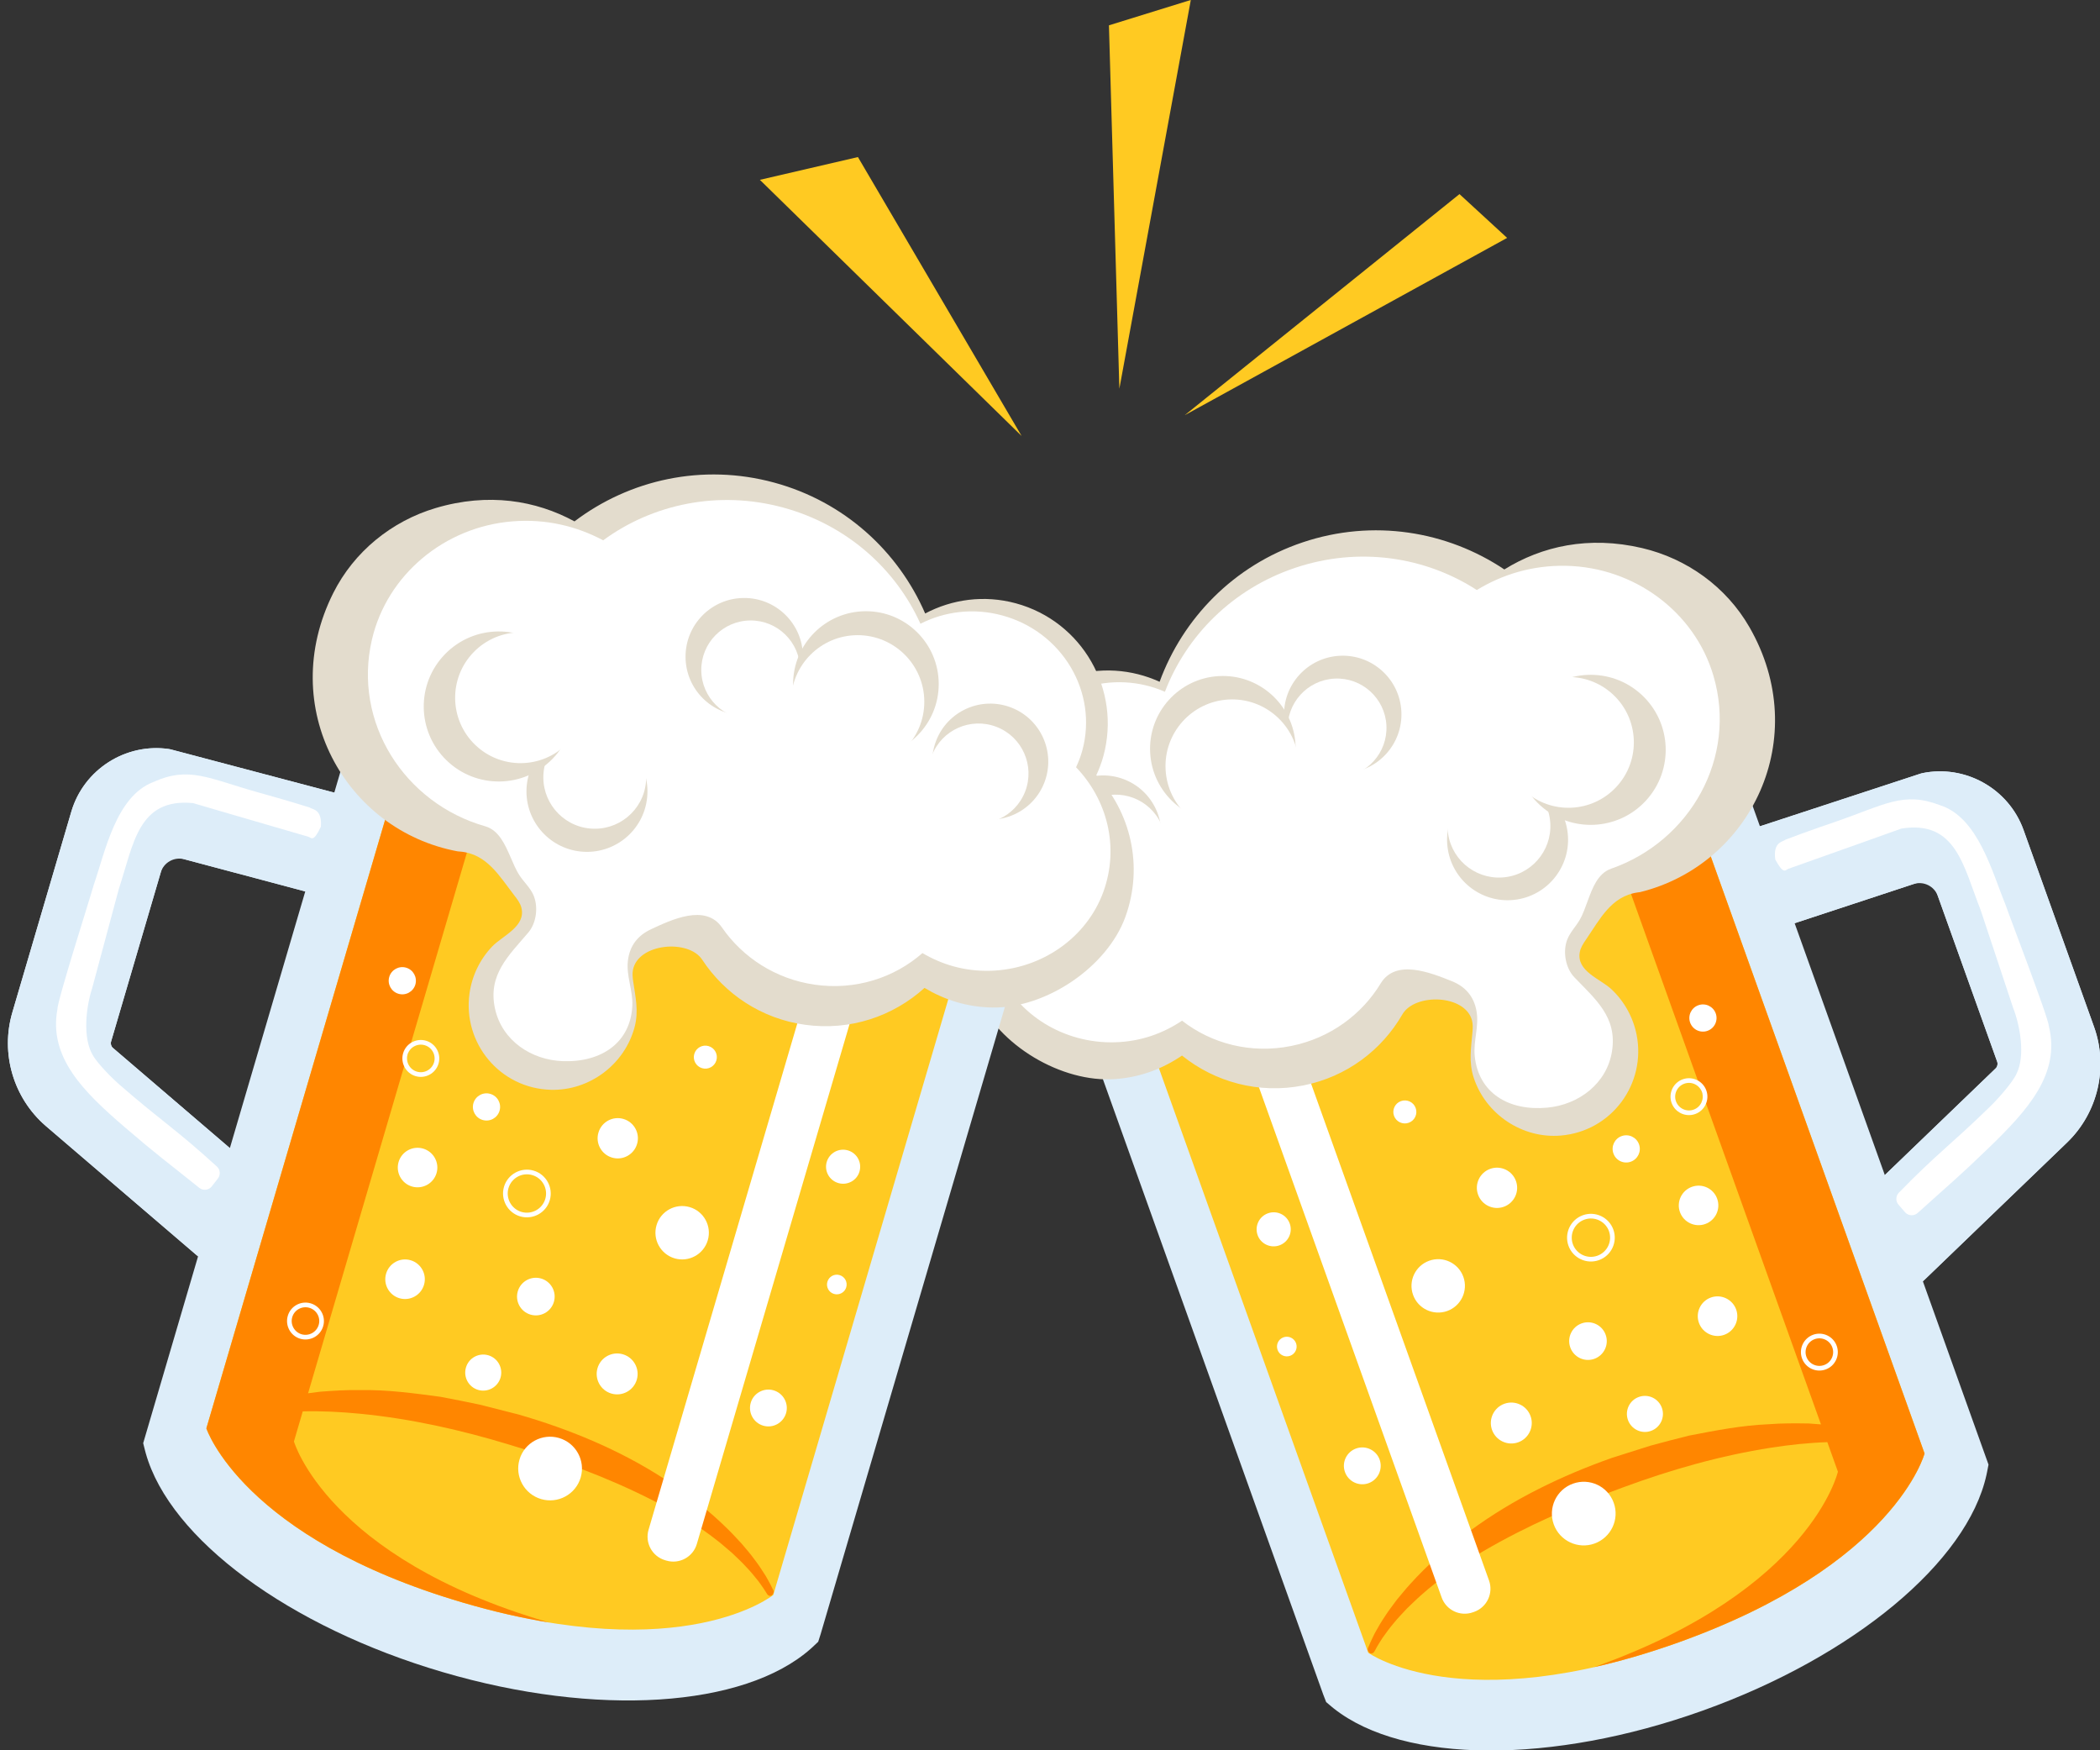 <?xml version="1.0" encoding="UTF-8"?><svg xmlns="http://www.w3.org/2000/svg" xmlns:xlink="http://www.w3.org/1999/xlink" height="221.0" preserveAspectRatio="xMidYMid meet" version="1.0" viewBox="-1.0 -0.0 265.2 221.0" width="265.2" zoomAndPan="magnify"><rect x="-1.0" y="-0.0" width="265.2" height="221.0" fill="#333333" stroke="none"/><defs><clipPath id="a"><path d="M 127 77 L 251 77 L 251 221.031 L 127 221.031 Z M 127 77"/></clipPath><clipPath id="b"><path d="M 218 97 L 264.262 97 L 264.262 164 L 218 164 Z M 218 97"/></clipPath><clipPath id="c"><path d="M 219 97 L 264.262 97 L 264.262 163 L 219 163 Z M 219 97"/></clipPath></defs><g><g clip-path="url(#a)" id="change1_5"><path d="M 214.039 215.988 C 195.012 222.801 176.309 222.699 167.465 215.742 C 167.379 215.676 167.297 215.605 167.215 215.539 L 166.477 214.918 L 166.113 213.98 L 127.812 107.035 L 211.488 77.066 L 250.121 184.93 L 249.934 185.887 C 249.914 186.008 249.891 186.121 249.863 186.227 C 247.449 197.219 233.062 209.172 214.039 215.988" fill="#ddedf9"/></g><g clip-path="url(#b)" id="change1_6"><path d="M 240.316 163.25 L 231.297 153.883 L 251.039 134.883 C 251.242 134.684 251.32 134.352 251.215 134.055 L 242.914 110.879 L 222.875 117.48 L 218.809 105.133 L 241.652 97.645 C 247.117 96.465 252.66 99.539 254.547 104.805 L 263.453 129.672 C 265.273 134.754 263.945 140.469 260.074 144.23 L 240.316 163.25" fill="#ddedf9"/></g><g clip-path="url(#c)" id="change1_1"><path d="M 238.609 161.48 L 233.004 155.656 C 232.062 154.676 232.094 153.121 233.07 152.18 L 251.039 134.883 C 251.242 134.684 251.32 134.352 251.215 134.055 L 243.723 113.137 C 243.273 111.883 241.902 111.215 240.637 111.629 L 225.211 116.711 C 223.922 117.137 222.531 116.438 222.105 115.145 L 219.578 107.473 C 219.152 106.184 219.855 104.789 221.148 104.367 L 241.488 97.699 C 241.598 97.664 241.711 97.633 241.824 97.609 C 247.234 96.527 252.68 99.598 254.547 104.805 L 263.453 129.672 C 265.273 134.754 263.945 140.469 260.074 144.23 L 242.086 161.543 C 241.109 162.488 239.551 162.457 238.609 161.48" fill="#ddedf9"/></g><g id="change2_1"><path d="M 223.191 108.527 C 222.887 106.281 224.148 106.309 224.488 106.02 C 227.148 104.996 230.688 103.797 230.719 103.785 C 237.027 101.625 239.332 99.879 244.02 101.676 C 248.812 103.227 250.566 110.094 252.254 114.195 C 252.754 115.684 257.715 128.543 257.754 129.625 C 259.215 135.637 255.016 140.23 250.145 144.941 C 246.188 148.77 245.262 149.457 241.18 153.152 C 240.727 153.562 240.031 153.535 239.609 153.098 L 238.797 152.16 C 238.375 151.723 238.375 151.031 238.797 150.598 C 243.633 145.633 245.348 144.562 250.309 139.73 C 251.211 138.863 253.129 136.734 253.652 135.586 C 254.781 133.363 254.129 129.543 253.219 127.227 L 249.129 114.914 C 246.938 109.383 246.043 103.531 239.129 104.617 C 239.129 104.617 231.168 107.469 224.867 109.691 C 224.449 109.84 224.273 110.516 223.191 108.527" fill="#fff"/></g><g id="change3_1"><path d="M 206.504 84.301 L 136.254 109.461 L 171.789 208.684 L 171.793 208.684 L 171.793 208.688 C 171.793 208.688 183.582 217.188 210.957 207.383 C 238.332 197.578 242.043 183.527 242.043 183.527 L 242.039 183.523 L 242.043 183.523 L 206.504 84.301" fill="#ffca22"/></g><g id="change4_1"><path d="M 206.504 84.297 L 196.078 88.035 L 228.961 179.852 L 227.426 179.738 C 225.738 179.711 224.035 179.699 222.348 179.832 C 218.953 179.973 215.629 180.625 212.312 181.266 C 210.676 181.668 209.047 182.102 207.418 182.543 L 202.605 184.066 C 196.27 186.301 190.109 189.266 184.637 193.293 C 181.902 195.289 179.32 197.52 177.055 200.047 C 176.48 200.668 175.957 201.344 175.41 201.984 C 174.906 202.672 174.379 203.332 173.922 204.051 C 173.445 204.75 173.016 205.484 172.609 206.23 C 172.426 206.617 172.23 206.992 172.059 207.383 L 171.809 207.977 C 171.742 208.18 171.586 208.367 172.004 208.742 C 172.383 208.906 172.574 208.535 172.664 208.355 L 172.953 207.832 C 173.152 207.488 173.379 207.152 173.59 206.812 C 174.051 206.152 174.531 205.508 175.055 204.891 C 175.559 204.266 176.137 203.691 176.676 203.098 C 177.27 202.543 177.828 201.969 178.438 201.438 C 180.848 199.289 183.527 197.457 186.328 195.859 C 191.898 192.602 197.852 190.043 203.949 187.812 C 210.035 185.566 216.285 183.785 222.664 182.793 C 225.012 182.43 227.387 182.172 229.766 182.094 L 231.102 185.82 L 231.098 185.82 L 231.102 185.824 C 231.102 185.824 227.738 200.676 200.566 210.41 C 200.469 210.445 200.379 210.473 200.281 210.508 C 203.539 209.777 207.086 208.766 210.957 207.383 C 238.332 197.578 242.043 183.527 242.043 183.527 C 242.043 183.527 242.039 183.523 242.039 183.523 L 242.043 183.523 L 206.504 84.297" fill="#ff8600"/></g><g id="change2_2"><path d="M 185.172 203.52 L 185.016 203.574 C 183.406 204.152 181.633 203.312 181.059 201.703 L 152.605 122.258 C 152.027 120.648 152.863 118.879 154.473 118.301 L 154.629 118.246 C 156.238 117.668 158.012 118.508 158.586 120.117 L 187.043 199.562 C 187.617 201.168 186.781 202.941 185.172 203.52" fill="#fff"/></g><g id="change5_1"><path d="M 206.379 69.203 C 199.613 67.617 193.695 68.977 188.977 71.902 C 181.734 67.055 172.406 65.492 163.508 68.48 C 154.785 71.41 148.379 78.07 145.441 86.086 C 141.941 84.492 137.859 84.152 133.926 85.473 C 125.691 88.238 121.262 97.152 124.023 105.383 C 124.305 106.215 124.66 106.992 125.055 107.742 C 121.039 112.57 119.715 119.438 122.414 125.766 C 125.062 131.984 133.102 136.742 139.84 136.25 C 143.102 136.016 145.906 134.895 148.27 133.281 C 152.422 136.621 157.969 138.172 163.605 137.051 C 169.086 135.961 173.508 132.57 176.098 128.086 C 177.664 125.375 184.031 125.539 184.895 128.855 C 185.012 129.312 184.996 129.789 184.957 130.258 C 184.785 132.301 184.453 134.086 185.113 136.086 C 186.637 140.719 191.262 143.789 196.098 143.383 C 202.555 142.836 206.914 136.832 205.676 130.633 C 205.238 128.445 204.121 126.426 202.496 124.902 C 201.105 123.602 198.055 122.633 198.504 120.223 C 198.613 119.625 198.965 119.105 199.309 118.605 C 201.035 116.086 202.465 113.16 205.812 112.684 C 206.02 112.656 206.129 112.641 206.129 112.641 C 220.109 109.188 227.992 93.16 219.91 79.156 C 217 74.113 212.047 70.535 206.379 69.203" fill="#e3dccd" fill-rule="evenodd"/></g><g id="change2_3"><path d="M 196.773 71.441 C 192.508 71.355 188.707 72.543 185.5 74.5 C 179.008 70.293 170.605 68.992 162.555 71.699 C 154.664 74.348 148.824 80.266 146.113 87.348 C 142.969 85.969 139.289 85.703 135.73 86.898 C 128.281 89.402 124.211 97.285 126.637 104.512 C 126.879 105.238 127.195 105.922 127.547 106.578 C 123.887 110.863 122.633 116.918 125.016 122.469 C 127.461 128.172 133.402 131.777 139.781 131.605 C 143.098 131.516 145.922 130.453 148.277 128.875 C 151.996 131.781 156.988 133.102 162.082 132.066 C 166.992 131.07 170.984 128.09 173.363 124.168 C 175.277 121.02 179.703 122.84 182.312 123.875 C 184.039 124.559 185.129 125.793 185.461 127.66 C 185.809 129.598 185.039 131.453 185.238 133.363 C 185.723 138.02 189.543 140.309 194.387 139.859 C 198.371 139.492 201.938 136.812 202.574 132.727 C 203.25 128.418 200.477 126.172 197.816 123.395 C 196.691 122.215 196.336 120.137 196.922 118.633 C 197.285 117.711 197.996 117 198.488 116.156 C 198.934 115.391 199.211 114.531 199.52 113.707 C 200.094 112.168 200.766 110.273 202.469 109.684 C 212.449 106.207 218.445 95.645 215.371 85.289 C 212.988 77.246 205.387 71.621 196.773 71.441" fill="#fff"/></g><g id="change5_2"><path d="M 161.164 90.57 C 160.961 86.48 164.113 83.004 168.203 82.801 C 172.289 82.598 175.77 85.746 175.973 89.836 C 176.176 93.926 173.023 97.406 168.934 97.605 C 164.848 97.809 161.367 94.66 161.164 90.57" fill="#e3dccd"/></g><g id="change2_4"><path d="M 161.617 92.227 C 161.445 88.785 164.098 85.855 167.543 85.684 C 170.984 85.516 173.914 88.164 174.086 91.609 C 174.254 95.051 171.602 97.98 168.16 98.152 C 164.715 98.324 161.785 95.672 161.617 92.227" fill="#fff"/></g><g id="change5_3"><path d="M 131.652 108.266 C 129.984 104.578 131.613 100.238 135.301 98.566 C 138.984 96.895 143.324 98.527 144.996 102.215 C 146.668 105.898 145.035 110.238 141.352 111.91 C 137.668 113.582 133.324 111.949 131.652 108.266" fill="#e3dccd"/></g><g id="change2_5"><path d="M 134.141 109.258 C 132.703 106.082 134.109 102.34 137.285 100.902 C 140.461 99.461 144.199 100.867 145.641 104.043 C 147.082 107.219 145.676 110.961 142.5 112.398 C 139.324 113.84 135.582 112.434 134.141 109.258" fill="#fff"/></g><g id="change5_4"><path d="M 144.25 95.047 C 143.973 89.977 147.859 85.641 152.93 85.367 C 158 85.09 162.336 88.977 162.609 94.047 C 162.887 99.117 159 103.449 153.93 103.727 C 148.859 104.004 144.523 100.117 144.25 95.047" fill="#e3dccd"/></g><g id="change2_6"><path d="M 146.199 97.184 C 145.945 92.547 149.504 88.578 154.141 88.324 C 158.781 88.07 162.75 91.629 163.004 96.27 C 163.258 100.91 159.699 104.879 155.059 105.129 C 150.418 105.383 146.449 101.824 146.199 97.184" fill="#fff"/></g><g id="change5_5"><path d="M 196.93 104.832 C 197.59 108.996 194.75 112.91 190.586 113.574 C 186.418 114.234 182.504 111.395 181.84 107.227 C 181.18 103.062 184.02 99.148 188.188 98.484 C 192.352 97.824 196.266 100.664 196.93 104.832" fill="#e3dccd"/></g><g id="change2_7"><path d="M 194.711 103.293 C 195.273 106.836 192.859 110.164 189.316 110.727 C 185.773 111.289 182.445 108.875 181.883 105.332 C 181.32 101.789 183.734 98.461 187.277 97.898 C 190.82 97.336 194.148 99.75 194.711 103.293" fill="#fff"/></g><g id="change5_6"><path d="M 206.273 87.688 C 210.137 91.219 210.402 97.211 206.875 101.07 C 203.344 104.934 197.352 105.199 193.488 101.672 C 189.629 98.141 189.359 92.145 192.891 88.285 C 196.422 84.426 202.414 84.156 206.273 87.688" fill="#e3dccd"/></g><g id="change2_8"><path d="M 202.648 87.645 C 206.012 90.723 206.246 95.945 203.168 99.309 C 200.09 102.676 194.867 102.91 191.504 99.832 C 188.137 96.754 187.902 91.531 190.98 88.164 C 194.059 84.801 199.281 84.566 202.648 87.645" fill="#fff"/></g><g id="change2_9"><path d="M 177.781 139.91 C 178.051 140.664 177.66 141.496 176.902 141.766 C 176.148 142.039 175.316 141.645 175.043 140.891 C 174.773 140.133 175.168 139.301 175.922 139.031 C 176.68 138.762 177.512 139.152 177.781 139.91" fill="#fff"/></g><g id="change2_10"><path d="M 190.445 149.125 C 190.918 150.445 190.23 151.902 188.906 152.375 C 187.586 152.848 186.129 152.16 185.656 150.836 C 185.18 149.516 185.871 148.059 187.191 147.586 C 188.516 147.113 189.973 147.801 190.445 149.125" fill="#fff"/></g><g id="change2_11"><path d="M 202.051 126.031 C 202.047 126.031 202.047 126.031 202.043 126.027 C 202.043 126.031 202.039 126.031 202.039 126.031 L 202.051 126.031" fill="#fff" fill-rule="evenodd"/></g><g id="change2_12"><path d="M 229.348 172.363 C 230.254 172.043 230.723 171.043 230.398 170.137 C 230.078 169.234 229.078 168.766 228.176 169.086 C 227.27 169.41 226.797 170.41 227.121 171.312 C 227.445 172.215 228.445 172.688 229.348 172.363 Z M 227.977 168.531 C 229.188 168.098 230.523 168.73 230.953 169.938 C 231.387 171.148 230.758 172.488 229.547 172.918 C 228.34 173.355 227 172.723 226.566 171.512 C 226.133 170.301 226.766 168.965 227.977 168.531" fill="#fff"/></g><g id="change2_13"><path d="M 212.879 140.109 C 213.785 139.789 214.254 138.789 213.93 137.883 C 213.605 136.98 212.609 136.508 211.707 136.832 C 210.801 137.156 210.328 138.156 210.652 139.059 C 210.977 139.961 211.977 140.434 212.879 140.109 Z M 211.508 136.277 C 212.715 135.844 214.051 136.477 214.484 137.684 C 214.918 138.895 214.289 140.23 213.078 140.664 C 211.867 141.098 210.531 140.465 210.098 139.258 C 209.664 138.047 210.297 136.711 211.508 136.277" fill="#fff"/></g><g id="change2_14"><path d="M 205.984 144.488 C 205.664 143.594 204.684 143.129 203.789 143.449 C 202.895 143.77 202.43 144.754 202.754 145.648 C 203.07 146.539 204.051 147.004 204.945 146.684 C 205.84 146.363 206.305 145.379 205.984 144.488" fill="#fff"/></g><g id="change2_15"><path d="M 215.676 127.965 C 215.355 127.07 214.371 126.605 213.48 126.926 C 212.586 127.246 212.121 128.227 212.441 129.121 C 212.762 130.012 213.742 130.477 214.637 130.156 C 215.531 129.836 215.992 128.855 215.676 127.965" fill="#fff"/></g><g id="change2_16"><path d="M 200.727 158.555 C 201.984 158.105 202.641 156.715 202.191 155.457 C 201.742 154.203 200.352 153.543 199.094 153.996 C 197.836 154.445 197.18 155.832 197.629 157.094 C 198.082 158.352 199.469 159.008 200.727 158.555 Z M 198.895 153.441 C 200.461 152.879 202.188 153.695 202.746 155.262 C 203.305 156.824 202.488 158.551 200.926 159.109 C 199.363 159.672 197.637 158.855 197.074 157.293 C 196.516 155.727 197.332 154 198.895 153.441" fill="#fff"/></g><g id="change2_17"><path d="M 197.305 170.137 C 197.746 171.371 199.105 172.016 200.34 171.574 C 201.574 171.129 202.219 169.77 201.773 168.535 C 201.332 167.301 199.973 166.656 198.738 167.098 C 197.504 167.543 196.859 168.902 197.305 170.137" fill="#fff"/></g><g id="change2_18"><path d="M 204.586 179.293 C 205.012 180.48 206.316 181.098 207.496 180.672 C 208.68 180.25 209.297 178.945 208.871 177.762 C 208.449 176.578 207.148 175.961 205.961 176.387 C 204.781 176.809 204.164 178.113 204.586 179.293" fill="#fff"/></g><g id="change2_19"><path d="M 190.727 182.113 C 189.387 182.594 187.906 181.895 187.422 180.551 C 186.941 179.207 187.645 177.727 188.984 177.246 C 190.328 176.766 191.809 177.465 192.289 178.809 C 192.77 180.148 192.07 181.629 190.727 182.113" fill="#fff"/></g><g id="change2_20"><path d="M 181.762 165.535 C 180.008 166.16 178.074 165.25 177.449 163.496 C 176.82 161.746 177.734 159.816 179.488 159.188 C 181.242 158.559 183.176 159.473 183.801 161.223 C 184.43 162.973 183.516 164.906 181.762 165.535" fill="#fff"/></g><g id="change2_21"><path d="M 200.359 194.898 C 198.27 195.648 195.965 194.559 195.215 192.473 C 194.469 190.383 195.559 188.078 197.648 187.332 C 199.742 186.582 202.047 187.668 202.793 189.758 C 203.543 191.844 202.449 194.148 200.359 194.898" fill="#fff"/></g><g id="change2_22"><path d="M 159.121 153.199 C 160.246 152.793 161.477 153.375 161.879 154.5 C 162.277 155.613 161.695 156.844 160.57 157.246 C 159.453 157.645 158.219 157.066 157.82 155.957 C 157.418 154.828 158.004 153.598 159.121 153.199" fill="#fff"/></g><g id="change2_23"><path d="M 173.227 184.293 C 173.66 185.508 173.031 186.844 171.824 187.277 C 170.609 187.711 169.281 187.074 168.848 185.863 C 168.418 184.668 169.039 183.332 170.254 182.895 C 171.461 182.461 172.797 183.098 173.227 184.293" fill="#fff"/></g><g id="change2_24"><path d="M 161.09 168.855 C 161.734 168.625 162.441 168.961 162.676 169.609 C 162.902 170.25 162.57 170.961 161.926 171.191 C 161.277 171.422 160.566 171.086 160.34 170.445 C 160.105 169.801 160.441 169.086 161.09 168.855" fill="#fff"/></g><g id="change2_25"><path d="M 212.664 149.855 C 213.961 149.391 215.391 150.059 215.855 151.359 C 216.32 152.656 215.645 154.086 214.348 154.551 C 213.051 155.016 211.617 154.34 211.152 153.043 C 210.688 151.746 211.371 150.316 212.664 149.855" fill="#fff"/></g><g id="change2_26"><path d="M 215.059 163.832 C 216.355 163.367 217.789 164.051 218.254 165.348 C 218.715 166.641 218.039 168.078 216.742 168.543 C 215.449 169.008 214.012 168.324 213.551 167.031 C 213.086 165.734 213.762 164.297 215.059 163.832" fill="#fff"/></g><g id="change1_2"><path d="M 17.41 183.504 C 17.379 183.398 17.352 183.289 17.32 183.168 L 17.082 182.223 L 49.379 72.297 L 134.656 97.352 L 102.633 206.34 L 102.328 207.297 L 101.629 207.957 C 101.551 208.031 101.469 208.105 101.387 208.176 C 92.961 215.637 74.297 216.828 54.906 211.129 C 35.516 205.434 20.461 194.336 17.41 183.504" fill="#ddedf9"/></g><g id="change1_3"><path d="M 25.609 160.008 L 34.066 150.137 L 13.254 132.312 C 13.035 132.125 12.941 131.801 13.031 131.5 L 19.969 107.879 L 40.359 113.305 L 43.699 100.742 L 20.457 94.594 C 14.934 93.73 9.578 97.125 8.004 102.492 L 0.559 127.832 C -0.965 133.016 0.691 138.641 4.777 142.168 L 25.609 160.008" fill="#ddedf9"/></g><g id="change1_4"><path d="M 27.207 158.141 L 32.465 152.004 C 33.348 150.973 33.23 149.418 32.199 148.535 L 13.254 132.312 C 13.035 132.125 12.941 131.801 13.031 131.5 L 19.293 110.18 C 19.668 108.898 20.996 108.152 22.285 108.496 L 37.98 112.672 C 39.293 113.02 40.641 112.238 40.988 110.93 L 43.066 103.121 C 43.418 101.809 42.633 100.461 41.32 100.109 L 20.625 94.641 C 20.516 94.609 20.402 94.586 20.285 94.57 C 14.824 93.805 9.562 97.184 8.004 102.492 L 0.559 127.832 C -0.965 133.016 0.691 138.641 4.777 142.168 L 23.742 158.41 C 24.773 159.293 26.324 159.172 27.207 158.141" fill="#ddedf9"/></g><g id="change2_27"><path d="M 39.523 104.383 C 39.695 102.125 38.434 102.223 38.082 101.953 C 35.367 101.09 31.762 100.098 31.734 100.09 C 25.309 98.297 22.906 96.688 18.328 98.758 C 13.637 100.582 12.285 107.539 10.84 111.73 C 10.426 113.246 6.223 126.375 6.246 127.457 C 5.137 133.543 9.594 137.883 14.73 142.305 C 18.902 145.895 19.867 146.527 24.16 149.98 C 24.633 150.359 25.324 150.297 25.719 149.832 L 26.48 148.852 C 26.875 148.391 26.836 147.699 26.387 147.289 C 21.27 142.613 19.496 141.645 14.266 137.109 C 13.312 136.301 11.277 134.281 10.684 133.168 C 9.43 131.012 9.859 127.16 10.633 124.797 C 10.633 124.797 14 112.266 14 112.266 C 15.867 106.617 16.422 100.727 23.387 101.406 C 23.387 101.406 31.5 103.789 37.918 105.645 C 38.344 105.766 38.555 106.434 39.523 104.383" fill="#fff"/></g><g id="change3_2"><path d="M 54.773 79.227 L 126.367 100.262 L 96.656 201.383 L 96.656 201.387 C 96.656 201.387 85.383 210.555 57.484 202.359 C 29.586 194.164 25.062 180.352 25.062 180.352 C 25.062 180.352 25.066 180.348 25.066 180.348 L 25.062 180.348 L 54.773 79.227" fill="#ffca22"/></g><g id="change4_2"><path d="M 54.773 79.227 L 65.398 82.348 L 37.906 175.922 L 39.434 175.723 C 41.117 175.598 42.816 175.484 44.508 175.52 C 47.906 175.461 51.262 175.918 54.613 176.367 C 56.27 176.672 57.922 177.012 59.57 177.355 L 64.465 178.598 C 70.918 180.461 77.238 183.062 82.938 186.762 C 85.785 188.602 88.492 190.676 90.902 193.066 C 91.512 193.656 92.074 194.293 92.656 194.906 C 93.199 195.562 93.766 196.191 94.262 196.879 C 94.777 197.555 95.25 198.262 95.695 198.98 C 95.906 199.355 96.121 199.719 96.316 200.102 L 96.598 200.676 C 96.676 200.875 96.848 201.055 96.449 201.453 C 96.082 201.641 95.867 201.281 95.77 201.105 L 95.449 200.602 C 95.23 200.27 94.984 199.945 94.754 199.621 C 94.254 198.988 93.738 198.371 93.176 197.789 C 92.641 197.191 92.031 196.652 91.457 196.09 C 90.832 195.57 90.238 195.027 89.602 194.535 C 87.07 192.531 84.289 190.859 81.398 189.426 C 75.648 186.496 69.559 184.289 63.344 182.418 C 57.133 180.527 50.789 179.113 44.367 178.496 C 42 178.27 39.617 178.148 37.234 178.207 L 36.121 182.004 L 36.125 182.004 C 36.125 182.004 36.121 182.008 36.121 182.008 C 36.121 182.008 40.34 196.641 68.031 204.777 C 68.129 204.809 68.223 204.832 68.324 204.859 C 65.027 204.32 61.426 203.52 57.484 202.359 C 29.586 194.164 25.062 180.352 25.062 180.352 C 25.062 180.352 25.066 180.348 25.066 180.348 L 25.062 180.348 L 54.773 79.227" fill="#ff8600"/></g><g id="change2_28"><path d="M 83 197.004 L 83.16 197.051 C 84.797 197.531 86.52 196.594 87 194.953 L 110.789 113.988 C 111.27 112.348 110.332 110.629 108.691 110.145 L 108.531 110.098 C 106.891 109.617 105.172 110.555 104.691 112.195 L 80.902 193.16 C 80.422 194.801 81.359 196.523 83 197.004" fill="#fff"/></g><g id="change5_7"><path d="M 54.02 64.148 C 60.684 62.172 66.668 63.184 71.551 65.832 C 78.496 60.57 87.719 58.469 96.777 60.938 C 105.652 63.352 112.441 69.629 115.836 77.461 C 119.234 75.664 123.293 75.09 127.297 76.18 C 135.676 78.461 140.621 87.102 138.34 95.48 C 138.109 96.324 137.797 97.121 137.445 97.895 C 141.734 102.484 143.457 109.258 141.133 115.734 C 138.848 122.098 131.102 127.312 124.344 127.215 C 121.074 127.168 118.211 126.211 115.754 124.738 C 111.805 128.316 106.359 130.188 100.664 129.395 C 95.133 128.625 90.516 125.496 87.672 121.168 C 85.949 118.555 79.605 119.09 78.934 122.453 C 78.844 122.914 78.887 123.391 78.953 123.855 C 79.246 125.883 79.68 127.648 79.141 129.684 C 77.887 134.398 73.449 137.727 68.594 137.605 C 62.117 137.438 57.418 131.695 58.293 125.434 C 58.602 123.227 59.598 121.145 61.137 119.527 C 62.445 118.148 65.434 117.004 64.848 114.621 C 64.703 114.035 64.32 113.535 63.949 113.059 C 62.078 110.641 60.484 107.805 57.109 107.523 C 56.906 107.508 56.793 107.496 56.793 107.496 C 42.637 104.863 33.836 89.32 41.09 74.871 C 43.703 69.668 48.438 65.809 54.02 64.148" fill="#e3dccd" fill-rule="evenodd"/></g><g id="change2_29"><path d="M 63.738 65.828 C 67.992 65.488 71.855 66.457 75.172 68.223 C 81.41 63.645 89.719 61.859 97.914 64.09 C 105.945 66.277 112.117 71.844 115.238 78.758 C 118.297 77.199 121.957 76.723 125.578 77.711 C 133.16 79.773 137.684 87.406 135.68 94.762 C 135.48 95.504 135.203 96.203 134.891 96.879 C 138.797 100.941 140.398 106.914 138.344 112.594 C 136.23 118.43 130.512 122.375 124.133 122.574 C 120.816 122.676 117.934 121.781 115.492 120.34 C 111.945 123.457 107.043 125.066 101.898 124.332 C 96.938 123.621 92.777 120.879 90.172 117.105 C 88.082 114.07 83.77 116.145 81.223 117.328 C 79.539 118.113 78.523 119.41 78.297 121.289 C 78.066 123.242 78.941 125.051 78.855 126.969 C 78.641 131.648 74.961 134.152 70.098 133.988 C 66.098 133.855 62.387 131.387 61.508 127.344 C 60.586 123.082 63.223 120.68 65.715 117.75 C 66.773 116.508 67.008 114.414 66.332 112.945 C 65.918 112.047 65.168 111.379 64.629 110.562 C 64.137 109.824 63.809 108.984 63.453 108.176 C 62.789 106.676 62.008 104.824 60.277 104.332 C 50.109 101.441 43.512 91.246 45.977 80.73 C 47.891 72.566 55.148 66.508 63.738 65.828" fill="#fff"/></g><g id="change5_8"><path d="M 100.398 82.852 C 100.363 78.758 97.016 75.469 92.922 75.504 C 88.828 75.535 85.539 78.887 85.574 82.98 C 85.609 87.074 88.957 90.363 93.051 90.328 C 97.145 90.293 100.438 86.945 100.398 82.852" fill="#e3dccd"/></g><g id="change2_30"><path d="M 100.047 84.531 C 100.016 81.086 97.195 78.312 93.75 78.344 C 90.301 78.375 87.531 81.191 87.562 84.641 C 87.594 88.086 90.41 90.855 93.859 90.828 C 97.305 90.797 100.074 87.977 100.047 84.531" fill="#fff"/></g><g id="change5_9"><path d="M 130.891 98.801 C 132.344 95.023 130.461 90.785 126.688 89.332 C 122.91 87.879 118.672 89.758 117.219 93.535 C 115.762 97.309 117.645 101.551 121.418 103.004 C 125.195 104.457 129.434 102.574 130.891 98.801" fill="#e3dccd"/></g><g id="change2_31"><path d="M 128.465 99.938 C 129.715 96.684 128.094 93.027 124.84 91.777 C 121.586 90.523 117.934 92.145 116.68 95.398 C 115.43 98.652 117.051 102.305 120.305 103.559 C 123.555 104.812 127.211 103.188 128.465 99.938" fill="#fff"/></g><g id="change5_10"><path d="M 117.547 86.336 C 117.527 81.258 113.398 77.156 108.32 77.176 C 103.242 77.195 99.141 81.328 99.156 86.406 C 99.176 91.484 103.309 95.586 108.387 95.566 C 113.465 95.547 117.566 91.414 117.547 86.336" fill="#e3dccd"/></g><g id="change2_32"><path d="M 115.727 88.586 C 115.711 83.938 111.926 80.184 107.277 80.199 C 102.633 80.219 98.879 84 98.895 88.648 C 98.914 93.297 102.695 97.051 107.344 97.031 C 111.988 97.016 115.742 93.23 115.727 88.586" fill="#fff"/></g><g id="change5_11"><path d="M 65.523 99.164 C 65.105 103.363 68.168 107.105 72.367 107.523 C 76.566 107.941 80.309 104.879 80.727 100.684 C 81.145 96.484 78.082 92.742 73.883 92.324 C 69.684 91.906 65.945 94.969 65.523 99.164" fill="#e3dccd"/></g><g id="change2_33"><path d="M 67.648 97.504 C 67.293 101.07 69.898 104.254 73.469 104.609 C 77.035 104.965 80.219 102.359 80.574 98.789 C 80.93 95.223 78.328 92.039 74.758 91.684 C 71.188 91.328 68.004 93.934 67.648 97.504" fill="#fff"/></g><g id="change5_12"><path d="M 55.199 82.598 C 51.547 86.344 51.629 92.344 55.379 95.992 C 59.129 99.641 65.125 99.559 68.777 95.812 C 72.426 92.062 72.344 86.062 68.594 82.414 C 64.844 78.766 58.848 78.848 55.199 82.598" fill="#e3dccd"/></g><g id="change2_34"><path d="M 58.816 82.344 C 55.637 85.609 55.707 90.84 58.977 94.02 C 62.242 97.199 67.473 97.129 70.652 93.859 C 73.832 90.594 73.762 85.363 70.492 82.184 C 67.227 79.004 61.996 79.074 58.816 82.344" fill="#fff"/></g><g id="change2_35"><path d="M 86.68 133.07 C 86.453 133.844 86.895 134.648 87.664 134.875 C 88.434 135.102 89.242 134.66 89.469 133.891 C 89.695 133.121 89.254 132.312 88.484 132.086 C 87.715 131.859 86.906 132.301 86.68 133.07" fill="#fff"/></g><g id="change2_36"><path d="M 74.574 143.008 C 74.176 144.355 74.949 145.77 76.297 146.164 C 77.645 146.562 79.059 145.789 79.453 144.441 C 79.852 143.094 79.078 141.68 77.73 141.285 C 76.383 140.887 74.969 141.66 74.574 143.008" fill="#fff"/></g><g id="change2_37"><path d="M 61.645 120.629 C 61.648 120.629 61.648 120.629 61.652 120.625 C 61.652 120.629 61.656 120.625 61.656 120.629 L 61.645 120.629" fill="#fff" fill-rule="evenodd"/></g><g id="change2_38"><path d="M 39.246 167.289 C 39.52 166.371 38.988 165.402 38.066 165.133 C 37.145 164.859 36.176 165.391 35.906 166.309 C 35.637 167.23 36.164 168.199 37.086 168.473 C 38.008 168.742 38.977 168.211 39.246 167.289 Z M 39.812 167.457 C 39.453 168.691 38.152 169.398 36.918 169.039 C 35.688 168.676 34.98 167.375 35.344 166.145 C 35.703 164.91 37 164.203 38.234 164.566 C 39.465 164.93 40.176 166.227 39.812 167.457" fill="#fff"/></g><g id="change2_39"><path d="M 53.816 134.133 C 54.086 133.211 53.555 132.242 52.633 131.973 C 51.715 131.703 50.742 132.23 50.473 133.152 C 50.203 134.074 50.73 135.043 51.652 135.312 C 52.574 135.586 53.543 135.055 53.816 134.133 Z M 54.379 134.301 C 54.02 135.531 52.719 136.242 51.484 135.879 C 50.254 135.516 49.547 134.219 49.91 132.984 C 50.27 131.754 51.566 131.047 52.801 131.406 C 54.031 131.77 54.742 133.066 54.379 134.301" fill="#fff"/></g><g id="change2_40"><path d="M 58.789 139.285 C 59.059 138.375 60.012 137.852 60.922 138.121 C 61.832 138.387 62.352 139.34 62.086 140.25 C 61.82 141.16 60.863 141.684 59.953 141.414 C 59.043 141.148 58.523 140.191 58.789 139.285" fill="#fff"/></g><g id="change2_41"><path d="M 48.156 123.352 C 48.422 122.441 49.379 121.918 50.289 122.184 C 51.199 122.453 51.719 123.406 51.453 124.32 C 51.184 125.227 50.23 125.75 49.32 125.48 C 48.41 125.211 47.891 124.258 48.156 123.352" fill="#fff"/></g><g id="change2_42"><path d="M 67.863 151.379 C 68.238 150.098 67.504 148.75 66.219 148.375 C 64.941 147.996 63.59 148.734 63.215 150.016 C 62.84 151.297 63.574 152.645 64.855 153.023 C 66.137 153.398 67.484 152.664 67.863 151.379 Z M 68.43 151.547 C 67.961 153.141 66.281 154.055 64.688 153.586 C 63.098 153.121 62.18 151.441 62.648 149.848 C 63.117 148.258 64.793 147.34 66.387 147.809 C 67.98 148.277 68.895 149.953 68.43 151.547" fill="#fff"/></g><g id="change2_43"><path d="M 68.949 164.383 C 68.578 165.645 67.258 166.363 66 165.992 C 64.742 165.625 64.02 164.305 64.391 163.043 C 64.762 161.785 66.082 161.066 67.34 161.434 C 68.598 161.805 69.32 163.125 68.949 164.383" fill="#fff"/></g><g id="change2_44"><path d="M 62.211 173.949 C 61.855 175.156 60.59 175.848 59.383 175.496 C 58.176 175.141 57.488 173.875 57.844 172.668 C 58.195 171.461 59.461 170.773 60.668 171.125 C 61.871 171.48 62.562 172.746 62.211 173.949" fill="#fff"/></g><g id="change2_45"><path d="M 76.207 175.957 C 77.578 176.359 79.016 175.574 79.418 174.207 C 79.82 172.836 79.031 171.402 77.664 171 C 76.297 170.598 74.859 171.379 74.457 172.75 C 74.055 174.117 74.84 175.555 76.207 175.957" fill="#fff"/></g><g id="change2_46"><path d="M 84.195 158.887 C 85.98 159.41 87.859 158.387 88.383 156.602 C 88.906 154.816 87.883 152.941 86.098 152.418 C 84.309 151.895 82.434 152.914 81.91 154.699 C 81.383 156.484 82.41 158.359 84.195 158.887" fill="#fff"/></g><g id="change2_47"><path d="M 67.336 189.281 C 69.469 189.906 71.707 188.688 72.332 186.559 C 72.957 184.43 71.73 182.195 69.602 181.57 C 67.473 180.945 65.23 182.16 64.605 184.289 C 63.98 186.418 65.207 188.656 67.336 189.281" fill="#fff"/></g><g id="change2_48"><path d="M 106.078 145.254 C 104.938 144.918 103.742 145.57 103.402 146.715 C 103.07 147.852 103.723 149.043 104.867 149.379 C 106.008 149.711 107.207 149.066 107.539 147.934 C 107.879 146.785 107.219 145.586 106.078 145.254" fill="#fff"/></g><g id="change2_49"><path d="M 93.809 177.117 C 93.445 178.355 94.152 179.652 95.383 180.012 C 96.617 180.375 97.906 179.664 98.27 178.43 C 98.629 177.211 97.93 175.914 96.691 175.551 C 95.465 175.188 94.164 175.898 93.809 177.117" fill="#fff"/></g><g id="change2_50"><path d="M 105.023 161 C 104.367 160.805 103.684 161.184 103.488 161.844 C 103.297 162.496 103.668 163.188 104.324 163.379 C 104.984 163.574 105.676 163.195 105.867 162.543 C 106.062 161.883 105.688 161.191 105.023 161" fill="#fff"/></g><g id="change2_51"><path d="M 52.434 145.027 C 51.113 144.641 49.727 145.395 49.336 146.715 C 48.949 148.039 49.707 149.43 51.027 149.816 C 52.348 150.203 53.742 149.445 54.129 148.125 C 54.52 146.801 53.754 145.418 52.434 145.027" fill="#fff"/></g><g id="change2_52"><path d="M 50.855 159.125 C 49.535 158.734 48.145 159.5 47.758 160.82 C 47.367 162.137 48.125 163.535 49.449 163.922 C 50.77 164.309 52.16 163.547 52.547 162.227 C 52.938 160.906 52.18 159.512 50.855 159.125" fill="#fff"/></g><g id="change3_3"><path d="M 140.359 49.086 L 139.043 3.199 L 149.383 -0.004 Z M 140.359 49.086" fill="#ffca22"/></g><g id="change3_4"><path d="M 128.012 55.047 L 107.344 19.832 L 94.961 22.707 Z M 128.012 55.047" fill="#ffca22"/></g><g id="change3_5"><path d="M 148.613 52.426 L 183.312 24.508 L 189.328 30.039 Z M 148.613 52.426" fill="#ffca22"/></g></g></svg>